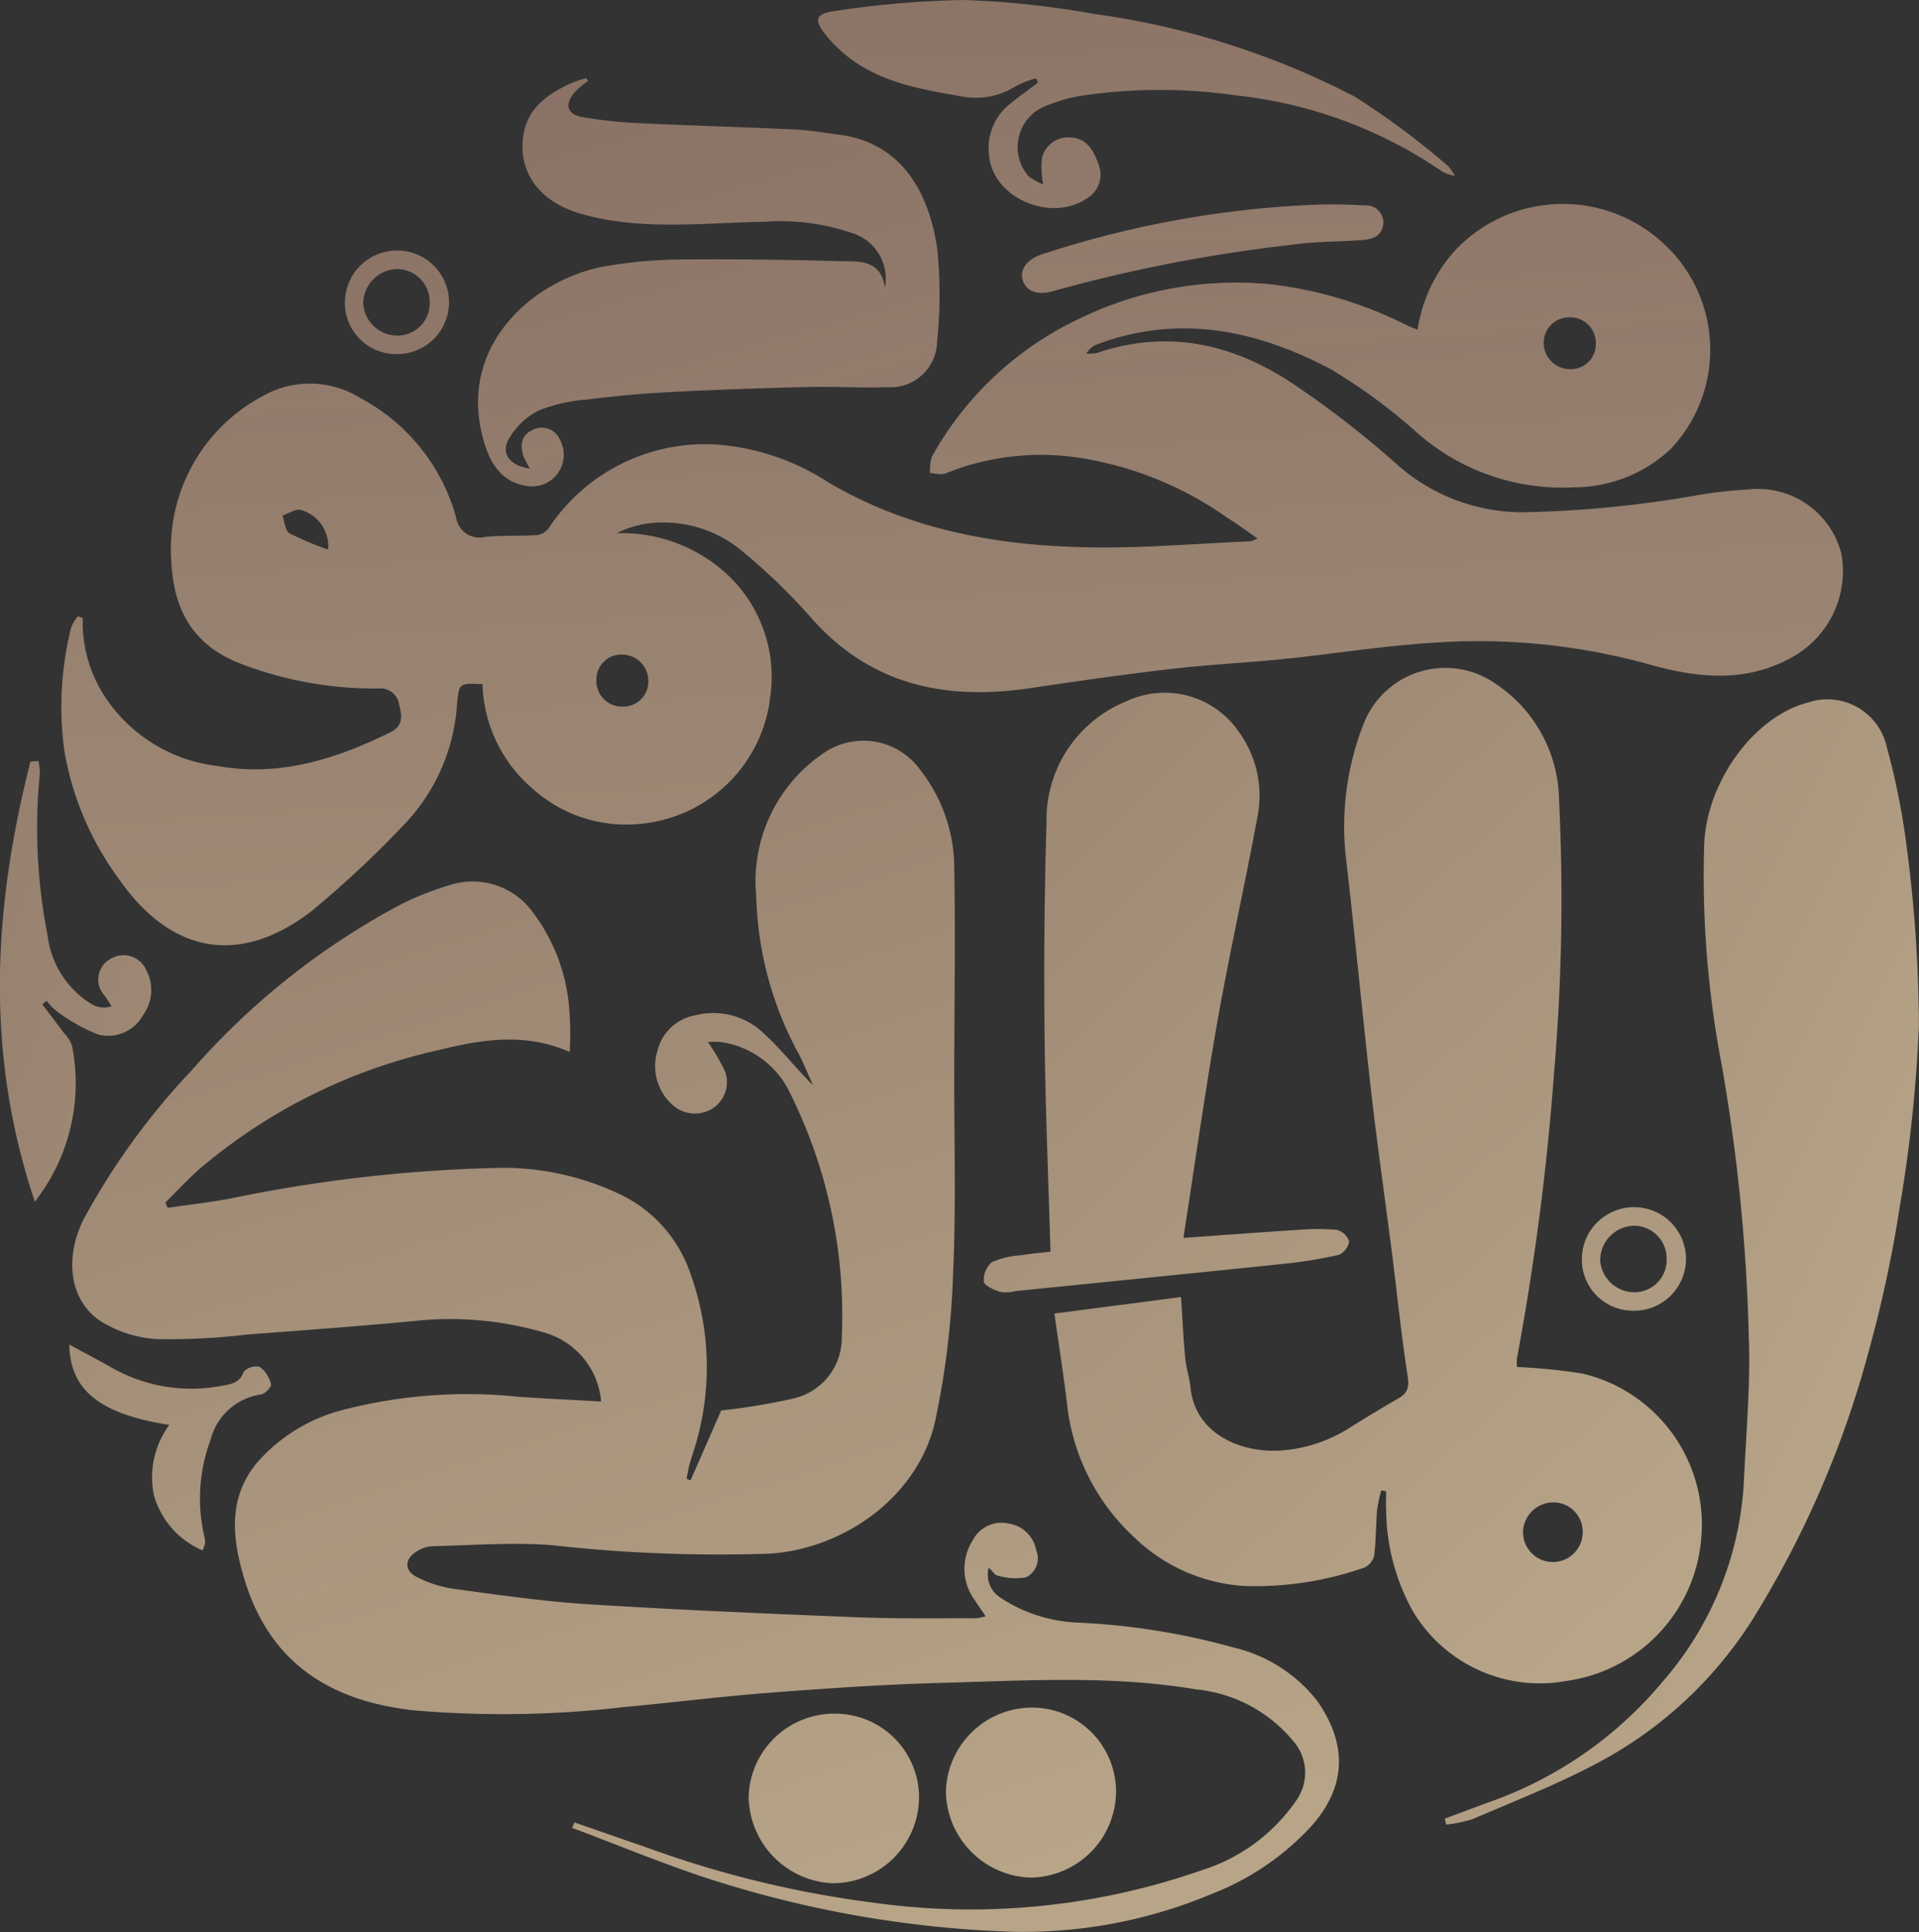 <svg xmlns="http://www.w3.org/2000/svg" xmlns:xlink="http://www.w3.org/1999/xlink" width="108.909" height="109.654" viewBox="0 0 108.909 109.654">
  <rect x="0" y="0" width="108.909" height="109.654" fill="#333333" stroke="none"/>
  <defs>
    <linearGradient id="linear-gradient" x1="0.349" y1="-0.38" x2="0.725" y2="2.093" gradientUnits="objectBoundingBox">
      <stop offset="0" stop-color="#8a7165" stop-opacity="0.961"/>
      <stop offset="1" stop-color="#b8a588"/>
    </linearGradient>
    <linearGradient id="linear-gradient-2" x1="0.093" y1="-0.536" x2="0.622" y2="1.003" xlink:href="#linear-gradient"/>
    <linearGradient id="linear-gradient-3" x1="-0.301" y1="-0.799" x2="0.733" y2="1.009" xlink:href="#linear-gradient"/>
    <linearGradient id="linear-gradient-4" x1="-0.702" y1="-0.83" x2="0.709" y2="0.8" xlink:href="#linear-gradient"/>
    <linearGradient id="linear-gradient-5" x1="-0.739" y1="-1.303" x2="1.093" y2="1.754" xlink:href="#linear-gradient"/>
    <linearGradient id="linear-gradient-6" x1="0.206" y1="-0.283" x2="1.656" y2="4.207" xlink:href="#linear-gradient"/>
    <linearGradient id="linear-gradient-7" x1="0.327" y1="-0.975" x2="1.378" y2="7.834" xlink:href="#linear-gradient"/>
    <linearGradient id="linear-gradient-8" x1="-1.417" y1="-1.159" x2="3.008" y2="3.001" xlink:href="#linear-gradient"/>
    <linearGradient id="linear-gradient-9" x1="-3.277" y1="-9.865" x2="0.656" y2="0.917" xlink:href="#linear-gradient"/>
    <linearGradient id="linear-gradient-10" x1="-3.148" y1="-9.551" x2="0.78" y2="1.263" xlink:href="#linear-gradient"/>
    <linearGradient id="linear-gradient-11" x1="0.04" y1="-4.646" x2="1.892" y2="16.08" xlink:href="#linear-gradient"/>
    <linearGradient id="linear-gradient-12" x1="-1.514" y1="-5.278" x2="1.803" y2="3.628" xlink:href="#linear-gradient"/>
    <linearGradient id="linear-gradient-13" x1="-0.355" y1="-1.847" x2="6.096" y2="15.862" xlink:href="#linear-gradient"/>
    <linearGradient id="linear-gradient-14" x1="-4.728" y1="-13.85" x2="1.724" y2="3.86" xlink:href="#linear-gradient"/>
  </defs>
  <g id="Group_626" data-name="Group 626" transform="translate(0 0)">
    <path id="Path_19405" data-name="Path 19405" d="M496.495,487.669a7.7,7.7,0,0,0,1.22,4.4,8.852,8.852,0,0,0,6.441,3.993c3.467.628,6.677-.378,9.766-1.9.768-.377.7-.932.53-1.582a1.081,1.081,0,0,0-1.217-.916,21.235,21.235,0,0,1-7.892-1.452c-2.577-1.032-3.682-3-3.817-5.684a9.821,9.821,0,0,1,5.207-9.476,5.41,5.41,0,0,1,5.5.118,10.972,10.972,0,0,1,5.449,6.781,1.34,1.34,0,0,0,1.648,1.108c.967-.1,1.949-.037,2.921-.1a1,1,0,0,0,.669-.373,10.63,10.63,0,0,1,9.731-4.756,13.5,13.5,0,0,1,6.189,2.152c4.652,2.727,9.742,3.607,15.008,3.673,2.977.037,5.958-.22,8.937-.349a1.79,1.79,0,0,0,.379-.162c-.64-.439-1.174-.835-1.736-1.187a19.735,19.735,0,0,0-7.94-3.315,14.428,14.428,0,0,0-8.016.808c-.243.112-.59,0-.889-.015a2.48,2.48,0,0,1,.1-.927,18.658,18.658,0,0,1,8.333-7.816,20.331,20.331,0,0,1,10.757-1.985,22.985,22.985,0,0,1,7.93,2.373c.147.07.3.123.544.221a8.611,8.611,0,0,1,2.172-4.546,8.4,8.4,0,0,1,11.769-.366,8.184,8.184,0,0,1,.392,11.714,8.04,8.04,0,0,1-5.473,2.14,12.439,12.439,0,0,1-8.8-3.022,32.085,32.085,0,0,0-4.969-3.671c-4.168-2.21-8.575-3.158-13.217-1.44a1.2,1.2,0,0,0-.67.546,2.225,2.225,0,0,0,.591-.035c4.078-1.385,7.819-.5,11.259,1.828a54.753,54.753,0,0,1,5.633,4.366,10.731,10.731,0,0,0,7.6,2.84,64.035,64.035,0,0,0,9.809-1,24.4,24.4,0,0,1,2.649-.285,4.885,4.885,0,0,1,5.315,3.667,5.593,5.593,0,0,1-2.813,5.857c-2.687,1.5-5.473,1.149-8.185.378a36.246,36.246,0,0,0-12.248-1.2c-2.8.172-5.573.626-8.362.912-2.137.219-4.286.318-6.419.567-2.7.314-5.385.7-8.071,1.1-4.792.7-9.027-.194-12.378-4a33.7,33.7,0,0,0-3.878-3.756,6.96,6.96,0,0,0-5.378-1.6,5.744,5.744,0,0,0-1.782.556,8.786,8.786,0,0,1,6.512,2.567,7.951,7.951,0,0,1,2.219,6.618,8.171,8.171,0,0,1-7.305,7.3,7.949,7.949,0,0,1-6.27-2.054,8.123,8.123,0,0,1-2.77-5.864c-1.341-.061-1.313-.058-1.442,1.081a10.879,10.879,0,0,1-2.931,6.81,58.83,58.83,0,0,1-5.328,4.988c-4.1,3.154-8.016,2.405-10.963-1.866a17.06,17.06,0,0,1-3.073-7.283,18.478,18.478,0,0,1,.4-6.974,2.271,2.271,0,0,1,.385-.613Zm85.869-15.589a1.452,1.452,0,0,0-1.531-1.481,1.434,1.434,0,0,0-1.424,1.412,1.49,1.49,0,0,0,1.5,1.524A1.407,1.407,0,0,0,582.364,472.08Zm-56.719,19.081a1.455,1.455,0,0,0,1.483,1.531,1.423,1.423,0,0,0,1.464-1.453,1.492,1.492,0,0,0-1.453-1.5A1.416,1.416,0,0,0,525.644,491.161Zm-15.23-7.385a2.132,2.132,0,0,0-1.559-2.252c-.308-.062-.682.207-1.027.325.123.343.148.857.389,1A17.542,17.542,0,0,0,510.414,483.776Z" transform="translate(-491.797 -452.587)" fill="url(#linear-gradient)"/>
    <path id="Path_19406" data-name="Path 19406" d="M526.269,645.919l4.191,1.455a59.483,59.483,0,0,0,12.739,3.095,39.733,39.733,0,0,0,18.643-1.826,10.214,10.214,0,0,0,5.435-4.025,2.728,2.728,0,0,0-.238-3.348,8.173,8.173,0,0,0-5.481-2.9c-4.788-.809-9.612-.5-14.423-.371-3.292.086-6.583.317-9.868.567-2.739.208-5.467.562-8.2.808a58.853,58.853,0,0,1-11.934.182c-4.422-.5-8.085-2.438-9.6-7.461-.687-2.282-.966-4.638.8-6.682a9.652,9.652,0,0,1,4.779-2.9,28.151,28.151,0,0,1,9.974-.753c1.565.112,3.132.181,4.7.27a4.449,4.449,0,0,0-3.221-3.909,18.988,18.988,0,0,0-7.477-.649c-3.137.292-6.279.524-9.421.761a37.305,37.305,0,0,1-5.054.258,6.775,6.775,0,0,1-3.271-1.044c-1.745-1.189-2.007-3.57-.938-5.738a40.009,40.009,0,0,1,6.14-8.468,41.905,41.905,0,0,1,11.63-9.293,16.565,16.565,0,0,1,3.1-1.249,4.207,4.207,0,0,1,4.659,1.6,10.359,10.359,0,0,1,2.05,5.557A16.774,16.774,0,0,1,526,602.19c-2.566-1.125-5.041-.694-7.453-.1a31.5,31.5,0,0,0-13.491,6.687c-.7.613-1.338,1.305-2,1.961l.132.3c1.159-.168,2.324-.3,3.475-.511a84.161,84.161,0,0,1,15.5-1.761,15.509,15.509,0,0,1,6.568,1.446,7.738,7.738,0,0,1,4.163,4.678,15.553,15.553,0,0,1,.086,10.121c-.078.245-.155.491-.216.741-.053.217-.084.439-.125.659l.218.1,1.742-3.971a37.057,37.057,0,0,0,4.11-.682,3.533,3.533,0,0,0,2.735-3.47,28.313,28.313,0,0,0-3.1-14.184,5.159,5.159,0,0,0-3.7-2.565,3.766,3.766,0,0,0-.8-.008,10.645,10.645,0,0,1,.98,1.684,1.781,1.781,0,0,1-.821,2.148,1.889,1.889,0,0,1-2.225-.321,2.953,2.953,0,0,1-.8-3.006,2.688,2.688,0,0,1,2.122-2.018,4.139,4.139,0,0,1,3.974,1.075c.959.88,1.763,1.928,2.737,2.89-.294-.642-.548-1.305-.889-1.921a19.738,19.738,0,0,1-2.334-8.809,8.776,8.776,0,0,1,4.023-8.249,3.967,3.967,0,0,1,5.234,1.013,9.07,9.07,0,0,1,1.982,5.571c.07,3.872.009,7.746,0,11.62-.008,3.814.108,7.634-.065,11.441a47.774,47.774,0,0,1-1.021,8.41c-.96,4.219-5.07,7.2-9.35,7.505a84.938,84.938,0,0,1-12.436-.484c-2.249-.166-4.525.012-6.789.066a1.854,1.854,0,0,0-.874.31c-.654.407-.685,1.067,0,1.418a6.68,6.68,0,0,0,2.1.685c2.549.345,5.1.717,7.666.878,5.088.321,10.184.535,15.279.74,2.233.089,4.471.048,6.707.058a3.208,3.208,0,0,0,.564-.114c-.252-.372-.454-.674-.66-.974a3,3,0,0,1-.079-3.326,1.84,1.84,0,0,1,2.036-.966,1.869,1.869,0,0,1,1.573,1.52,1.191,1.191,0,0,1-.6,1.542,3.562,3.562,0,0,1-1.594-.108c-.158-.026-.283-.249-.5-.453a1.543,1.543,0,0,0,.652,1.7,8.538,8.538,0,0,0,4.353,1.42,39.665,39.665,0,0,1,8.875,1.412,8.506,8.506,0,0,1,4.761,3.033c1.754,2.5,1.652,4.944-.408,7.192a15.057,15.057,0,0,1-5.584,3.767,27.584,27.584,0,0,1-11.4,2.143A62.58,62.58,0,0,1,534,649.151c-2.656-.862-5.241-1.942-7.858-2.923Z" transform="translate(-493.67 -542.489)" fill="url(#linear-gradient-2)"/>
    <path id="Path_19407" data-name="Path 19407" d="M718.1,604.962l7.186-.935c.079,1.2.132,2.33.237,3.459.053.567.241,1.12.3,1.687.287,2.687,2.93,3.687,5.057,3.569a8.335,8.335,0,0,0,4.025-1.327c.9-.56,1.8-1.111,2.723-1.639.519-.3.616-.631.52-1.256-.362-2.345-.6-4.709-.9-7.064-.383-3.007-.82-6.007-1.164-9.018-.513-4.493-.933-9-1.456-13.488a15.971,15.971,0,0,1,1.063-7.566,4.977,4.977,0,0,1,7.473-2.146,8.043,8.043,0,0,1,3.575,6.537,115.99,115.99,0,0,1-.276,15.461,148.4,148.4,0,0,1-2.108,16.248,2.774,2.774,0,0,0,0,.513,32.546,32.546,0,0,1,3.745.38,8.8,8.8,0,0,1,6.716,9.266,8.9,8.9,0,0,1-7.645,8.17,8.391,8.391,0,0,1-8.707-3.919,11.986,11.986,0,0,1-1.536-5.744c-.027-.365,0-.734,0-1.1l-.278-.054a8.63,8.63,0,0,0-.239,1.125c-.071.855-.054,1.72-.163,2.569a1,1,0,0,1-.563.693,18.73,18.73,0,0,1-6.836,1.042,9.844,9.844,0,0,1-6.165-2.713,12.047,12.047,0,0,1-3.87-7.638C718.614,608.4,718.346,606.74,718.1,604.962ZM746.44,615.68a1.73,1.73,0,0,0-1.744,1.659,1.693,1.693,0,1,0,3.385-.012A1.664,1.664,0,0,0,746.44,615.68Z" transform="translate(-658.259 -530.414)" fill="url(#linear-gradient-3)"/>
    <path id="Path_19408" data-name="Path 19408" d="M805.67,638.9c.845-.314,1.688-.633,2.535-.941a22.568,22.568,0,0,0,9.9-6.913,18.785,18.785,0,0,0,4.54-11.183c.123-2.749.383-5.505.285-8.247a103.111,103.111,0,0,0-1.535-15.464,57.2,57.2,0,0,1-1-12.5c.119-3.586,2.828-7.315,5.9-8.1a3.449,3.449,0,0,1,4.466,2.534,40.761,40.761,0,0,1,1.153,5.862,78.372,78.372,0,0,1,.667,9.918,79.618,79.618,0,0,1-1.069,10.2,71.155,71.155,0,0,1-1.767,8.267,56.276,56.276,0,0,1-6.532,15.146,23.279,23.279,0,0,1-8.823,8.237c-2.285,1.226-4.724,2.17-7.111,3.2a7.651,7.651,0,0,1-1.522.32Z" transform="translate(-723.679 -535.683)" fill="url(#linear-gradient-4)"/>
    <path id="Path_19409" data-name="Path 19409" d="M713.576,604.746c2.3-.162,4.379-.32,6.459-.451a12.838,12.838,0,0,1,2.228-.007,1,1,0,0,1,.716.652.994.994,0,0,1-.591.77,25.83,25.83,0,0,1-3.126.508c-5.07.53-10.142,1.035-15.214,1.547a2.214,2.214,0,0,1-.85.052c-.36-.12-.91-.344-.949-.591a1.309,1.309,0,0,1,.471-1.112,4.986,4.986,0,0,1,1.648-.383c.557-.092,1.121-.14,1.664-.205-.119-4.131-.295-8.17-.336-12.209s-.015-8.085.109-12.124a7.248,7.248,0,0,1,4.531-6.9,5.1,5.1,0,0,1,6.422,1.784,6.159,6.159,0,0,1,1.022,4.754c-.712,3.876-1.585,7.723-2.269,11.6C714.8,596.474,714.229,600.544,713.576,604.746Z" transform="translate(-646.413 -534.49)" fill="url(#linear-gradient-5)"/>
    <path id="Path_19410" data-name="Path 19410" d="M595.049,436.063a6.078,6.078,0,0,0-.753.636c-.629.727-.439,1.29.5,1.434a26.829,26.829,0,0,0,2.807.316c3.062.144,6.126.233,9.188.375.823.038,1.642.185,2.462.288,3.892.491,5.205,3.736,5.607,6.474a25.547,25.547,0,0,1-.008,5.3,2.641,2.641,0,0,1-2.788,2.564c-1.567.049-3.139-.046-4.706-.008-2.572.062-5.145.153-7.714.287-1.566.082-3.131.228-4.686.423a9.14,9.14,0,0,0-2.734.629,4.092,4.092,0,0,0-1.669,1.591c-.487.839.049,1.539,1.19,1.694a5.042,5.042,0,0,1-.351-.661c-.222-.635-.164-1.23.51-1.535a1.119,1.119,0,0,1,1.536.543,1.793,1.793,0,0,1-1.773,2.653c-1.5-.174-2.295-1.261-2.7-3.2-1.066-5.075,3.193-8.608,7.07-9.282a25.991,25.991,0,0,1,4.165-.382c3.037-.031,6.077.008,9.114.093,1.061.03,2.348-.143,2.574,1.515a2.713,2.713,0,0,0-1.919-3.128,12.622,12.622,0,0,0-4.888-.625c-3.478.06-6.986.53-10.423-.443-2.367-.67-3.6-2.351-3.291-4.44.23-1.562,1.344-2.322,2.617-2.938a8.2,8.2,0,0,1,.946-.327Z" transform="translate(-561.67 -431.474)" fill="url(#linear-gradient-6)"/>
    <path id="Path_19411" data-name="Path 19411" d="M677.5,422.831a5.773,5.773,0,0,0-1.13.431,4.249,4.249,0,0,1-3.185.582c-2.384-.413-4.751-.826-6.664-2.478a8.023,8.023,0,0,1-.957-.986c-.672-.821-.6-1.225.454-1.358a53.9,53.9,0,0,1,7.336-.634,50.452,50.452,0,0,1,7.419.788,45.443,45.443,0,0,1,14.815,4.7,44.942,44.942,0,0,1,5.289,3.934,2.8,2.8,0,0,1,.381.563,3.118,3.118,0,0,1-.686-.233,25.515,25.515,0,0,0-11.71-4.336,30.352,30.352,0,0,0-8.9.033,9.182,9.182,0,0,0-2.2.691,2.512,2.512,0,0,0-.685,3.871,3.594,3.594,0,0,0,.824.455,4.872,4.872,0,0,1-.078-1.456,1.508,1.508,0,0,1,1.569-1.213c.815.018,1.3.508,1.637,1.508a1.564,1.564,0,0,1-.647,1.951c-1.978,1.368-5.241.048-5.54-2.322a3.207,3.207,0,0,1,1.067-2.955c.544-.453,1.127-.861,1.692-1.289Z" transform="translate(-618.694 -418.387)" fill="url(#linear-gradient-7)"/>
    <path id="Path_19412" data-name="Path 19412" d="M483.74,589.116a3.548,3.548,0,0,1,.082.695,31.539,31.539,0,0,0,.445,9.232,5.286,5.286,0,0,0,2.61,3.939,1.41,1.41,0,0,0,1.016.056c-.132-.205-.257-.415-.4-.614a1.33,1.33,0,0,1,.322-2.066,1.408,1.408,0,0,1,2.041.615,2.429,2.429,0,0,1-.2,2.6,2.247,2.247,0,0,1-2.513,1.069,10.105,10.105,0,0,1-2.346-1.309,3.33,3.33,0,0,1-.582-.6l-.261.188c.416.548.836,1.093,1.246,1.645a1.98,1.98,0,0,1,.44.68,10.884,10.884,0,0,1-1.71,8.343c-.079.119-.165.233-.39.547-2.863-8.5-2.346-16.74-.252-24.989Z" transform="translate(-481.56 -545.926)" fill="url(#linear-gradient-8)"/>
    <path id="Path_19413" data-name="Path 19413" d="M703.417,806.145a4.918,4.918,0,0,1-4.858,4.983,4.967,4.967,0,0,1-4.8-4.884,4.9,4.9,0,0,1,4.894-4.767A4.781,4.781,0,0,1,703.417,806.145Z" transform="translate(-640.077 -704.565)" fill="url(#linear-gradient-9)"/>
    <path id="Path_19414" data-name="Path 19414" d="M654.508,802.848a4.758,4.758,0,0,1,4.675,4.654,4.9,4.9,0,0,1-4.96,4.968,4.986,4.986,0,0,1-4.71-4.884A4.858,4.858,0,0,1,654.508,802.848Z" transform="translate(-607.026 -705.589)" fill="url(#linear-gradient-10)"/>
    <path id="Path_19415" data-name="Path 19415" d="M731.329,465.306c-.064.738-.6.915-1.2.959-1.372.1-2.759.08-4.115.28a86.824,86.824,0,0,0-13.37,2.6c-.9.283-1.579.058-1.784-.611-.185-.606.262-1.189,1.121-1.469a57.221,57.221,0,0,1,15.309-2.8c.993-.043,1.991-.024,2.984.033A.974.974,0,0,1,731.329,465.306Z" transform="translate(-652.82 -452.64)" fill="url(#linear-gradient-11)"/>
    <path id="Path_19416" data-name="Path 19416" d="M504.667,731.715a4.809,4.809,0,0,1-2.772-3.158,5.023,5.023,0,0,1,.878-3.964c-3.944-.622-5.623-1.959-5.677-4.561.807.437,1.577.844,2.337,1.268a9.124,9.124,0,0,0,6.288,1.078c.535-.1,1.041-.138,1.273-.8a.983.983,0,0,1,.921-.279,1.762,1.762,0,0,1,.634.994c.038.134-.337.537-.561.571a3.453,3.453,0,0,0-2.87,2.573,9.522,9.522,0,0,0-.336,5.567,1.011,1.011,0,0,1,.012.342A2.264,2.264,0,0,1,504.667,731.715Z" transform="translate(-493.166 -643.723)" fill="url(#linear-gradient-12)"/>
    <path id="Path_19417" data-name="Path 19417" d="M561.841,480.466a2.905,2.905,0,0,1-2.9-2.975,2.96,2.96,0,0,1,3-2.9,2.938,2.938,0,1,1-.1,5.875Zm1.911-2.945a1.852,1.852,0,0,0-1.9-1.875,1.969,1.969,0,0,0-1.873,1.944,1.947,1.947,0,0,0,1.9,1.828A1.827,1.827,0,0,0,563.752,477.521Z" transform="translate(-539.367 -460.372)" fill="url(#linear-gradient-13)"/>
    <path id="Path_19418" data-name="Path 19418" d="M839.345,695.089a2.9,2.9,0,0,1-2.9-2.975,2.96,2.96,0,0,1,3-2.9,2.938,2.938,0,1,1-.1,5.875Zm1.911-2.945a1.851,1.851,0,0,0-1.9-1.875,1.969,1.969,0,0,0-1.873,1.944,1.948,1.948,0,0,0,1.9,1.828A1.827,1.827,0,0,0,841.256,692.144Z" transform="translate(-746.67 -620.701)" fill="url(#linear-gradient-14)"/>
    <path id="Path_19419" data-name="Path 19419" d="M641.935,750.287" transform="translate(-601.364 -666.325)" fill="#fff"/>
  </g>
</svg>
